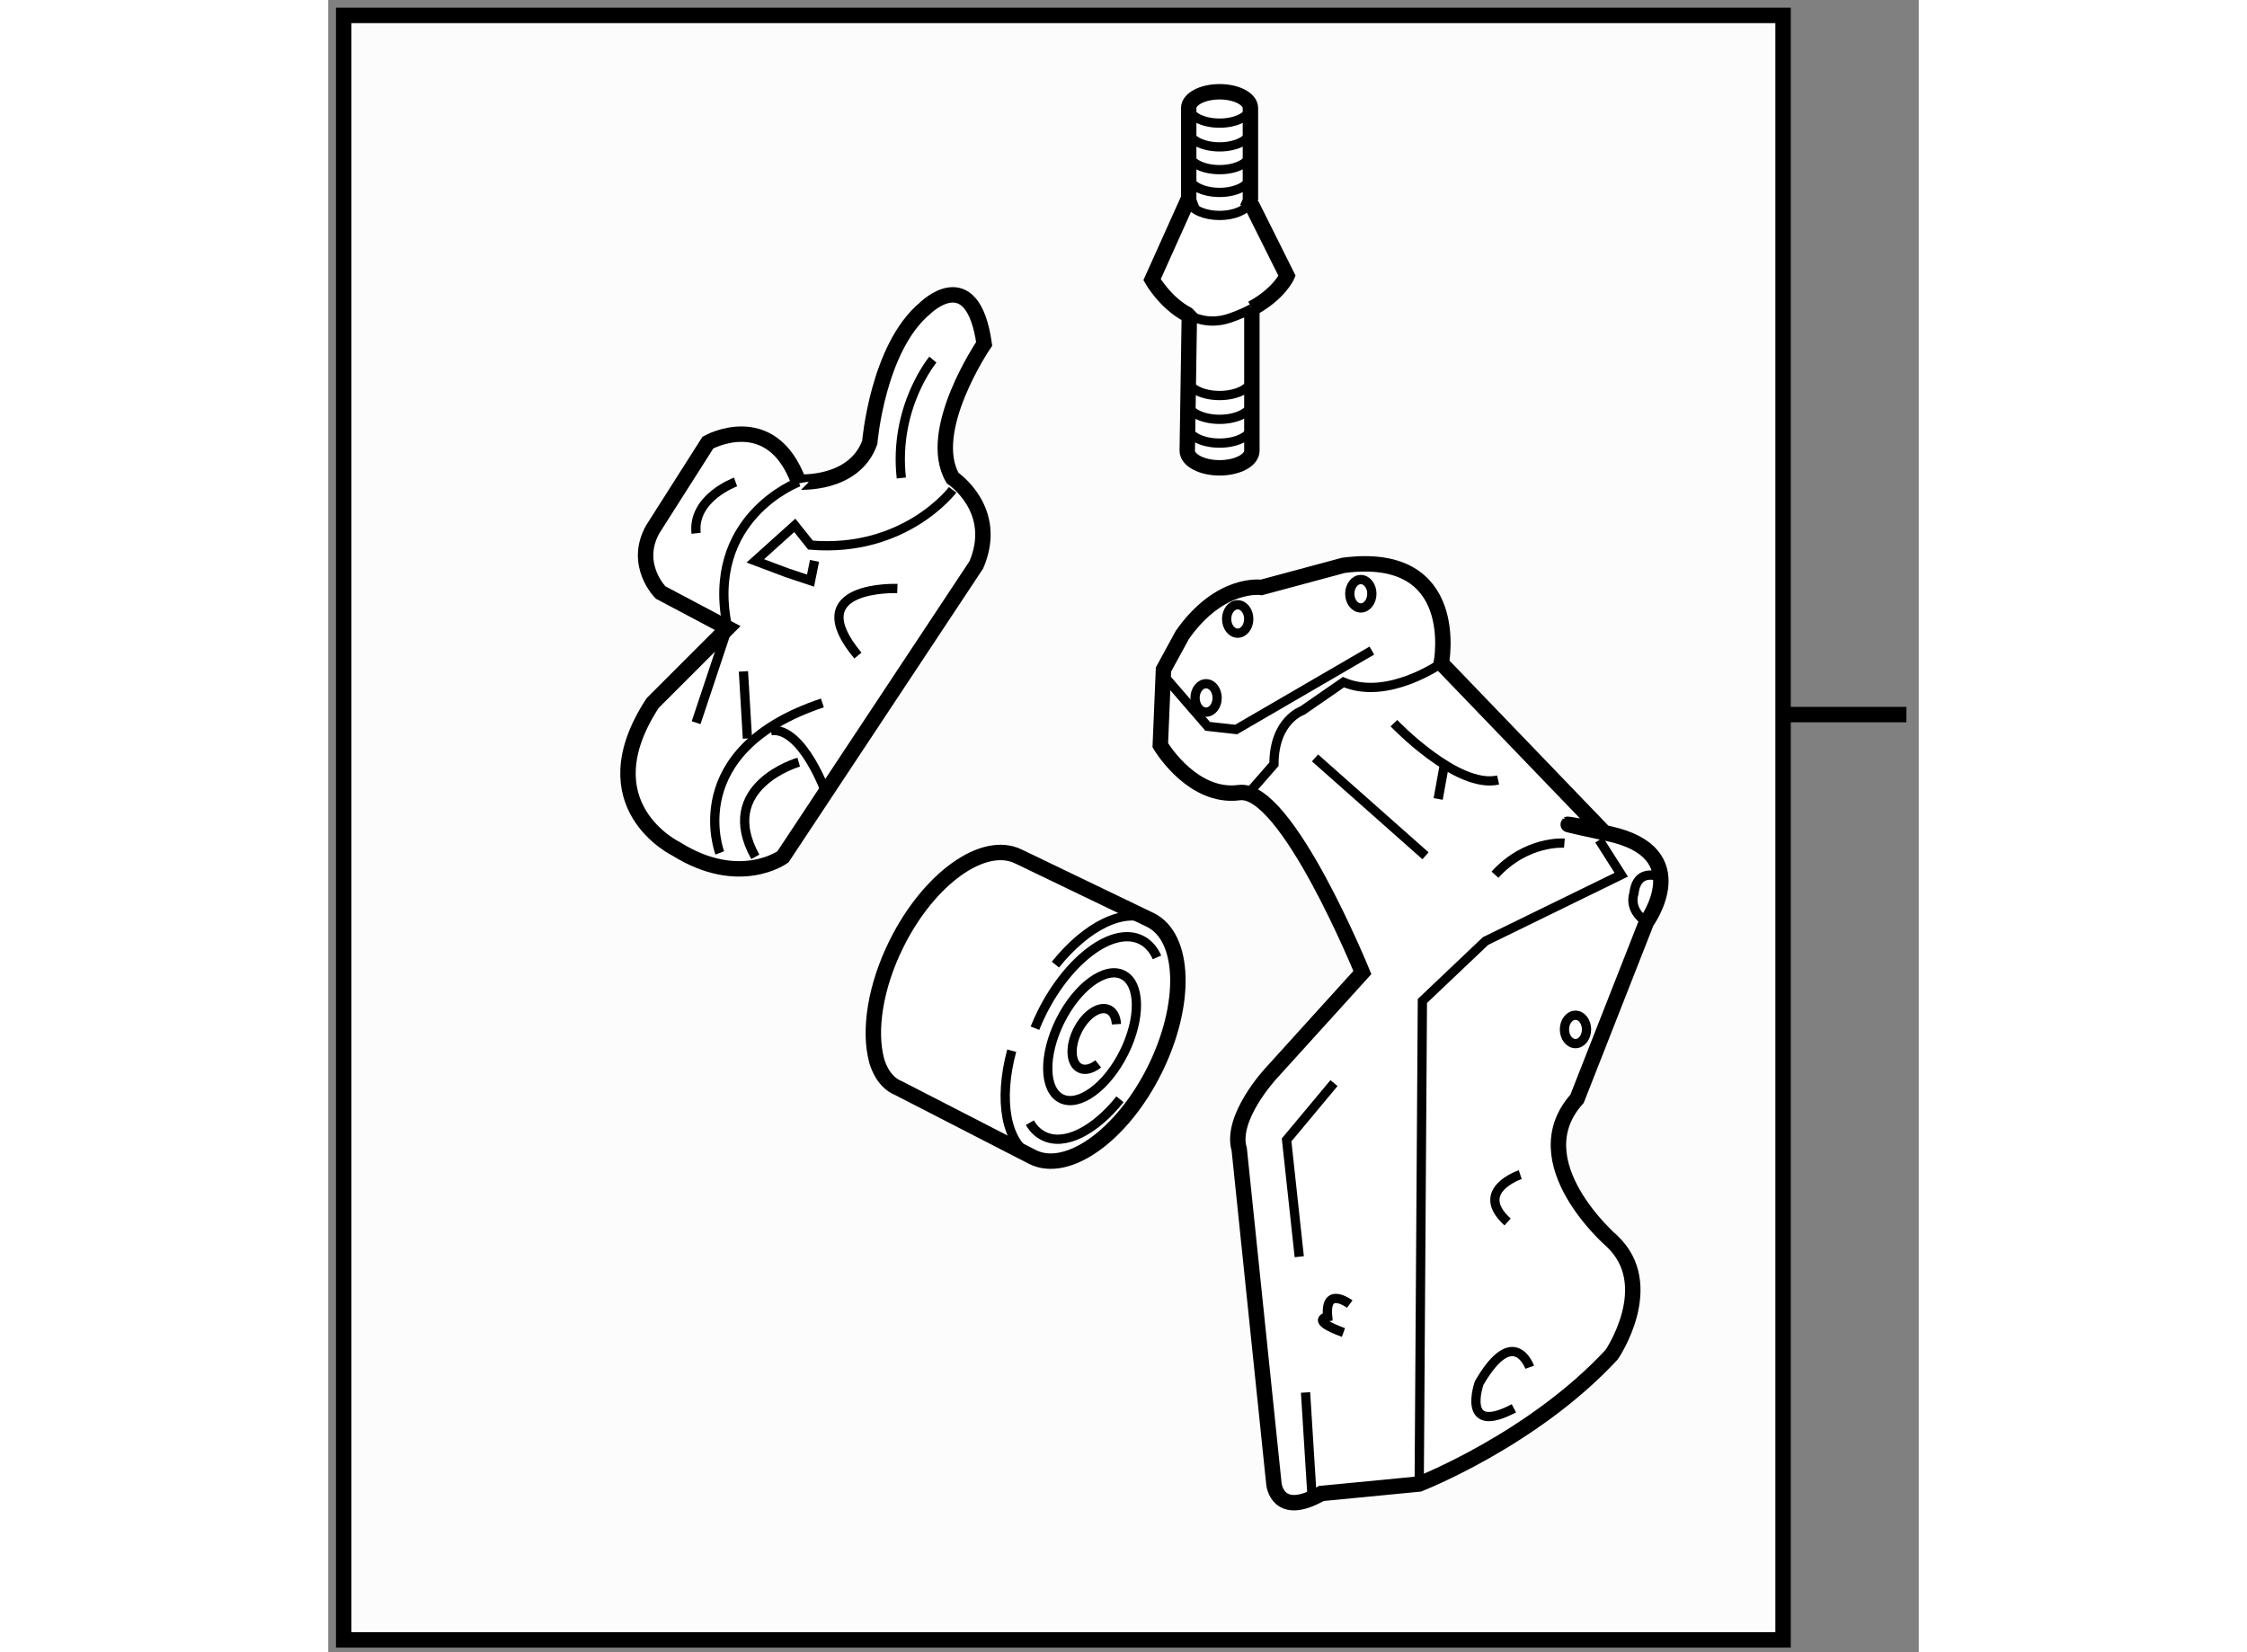 <?xml version="1.0" encoding="utf-8"?>
<!-- Generator: Adobe Illustrator 15.1.0, SVG Export Plug-In . SVG Version: 6.00 Build 0)  -->
<!DOCTYPE svg PUBLIC "-//W3C//DTD SVG 1.1//EN" "http://www.w3.org/Graphics/SVG/1.1/DTD/svg11.dtd">
<svg version="1.1" xmlns="http://www.w3.org/2000/svg" xmlns:xlink="http://www.w3.org/1999/xlink" x="0px" y="0px" width="244.8px"
	 height="180px" viewBox="32.055 25.525 51.566 53.566" enable-background="new 0 0 244.8 180" xml:space="preserve">
	
<rect x="32.055" y="25.525" width="51.566" height="53.566" fill="#808080" stroke="none"/>
	
<g><rect x="32.555" y="26.025" fill="#FCFCFC" stroke="#000000" stroke-width="0.5" width="46.667" height="52.666"></rect><line fill="#FCFCFC" stroke="#000000" stroke-width="0.5" x1="79.221" y1="48.692" x2="83.221" y2="48.692"></line></g><g><path fill="#FFFFFF" stroke="#000000" stroke-width="0.5" d="M68.141,47.027c0,0,0.717-3.685-3.172-3.173l-2.662,0.716
			c0,0-1.331-0.205-2.559,1.535l-0.614,1.126l-0.103,2.456c0,0,0.887,1.508,2.248,1.551c0.101,0.003,0.205-0.001,0.311-0.016
			c1.535-0.205,3.992,5.834,3.992,5.834l-2.968,3.275c0,0-1.331,1.433-1.024,2.457l1.125,10.85c0,0,0.103,1.125,1.536,0.307
			l3.173-0.307c0,0,3.685-1.434,6.243-4.197c0,0,1.536-2.252,0-3.685c0,0-2.968-2.559-1.125-4.606l2.252-5.732
			c0,0,1.638-2.251-1.229-2.866c-0.399-0.086-0.692-0.15-0.899-0.196c-1.275-0.286,0.694,0.093,0.694,0.093L68.141,47.027z"></path><polyline fill="none" stroke="#000000" stroke-width="0.3" points="59.237,47.538 60.567,49.074 61.489,49.176 65.89,46.617 		"></polyline><path fill="none" stroke="#000000" stroke-width="0.3" d="M68.141,47.027c0,0-1.739,1.228-3.172,0.614l-1.331,0.921
			c0,0-0.922,0.307-0.922,1.739L62,51.121"></path><line fill="none" stroke="#000000" stroke-width="0.3" x1="64.047" y1="50.097" x2="67.629" y2="53.27"></line><path fill="none" stroke="#000000" stroke-width="0.3" d="M66.605,48.971c0,0,2.047,2.149,3.378,1.842"></path><line fill="none" stroke="#000000" stroke-width="0.3" x1="68.244" y1="50.301" x2="68.04" y2="51.428"></line><path fill="none" stroke="#000000" stroke-width="0.3" d="M72.133,52.86c0,0-1.229-0.102-2.252,1.023"></path><polyline fill="none" stroke="#000000" stroke-width="0.3" points="73.259,52.758 73.976,53.884 69.575,56.034 67.528,57.978 
			67.425,73.639 		"></polyline><polyline fill="none" stroke="#000000" stroke-width="0.3" points="64.662,60.64 63.126,62.482 63.536,66.269 		"></polyline><line fill="none" stroke="#000000" stroke-width="0.3" x1="63.74" y1="70.67" x2="63.945" y2="73.945"></line><path fill="none" stroke="#000000" stroke-width="0.3" d="M70.701,63.608c0,0-1.536,0.512-0.41,1.535"></path><path fill="none" stroke="#000000" stroke-width="0.3" d="M65.173,67.804c0,0-0.819-0.614-0.716,0.41c0,0-0.614,0.102,0.512,0.512
			"></path><path fill="none" stroke="#000000" stroke-width="0.3" d="M71.008,69.852c0,0-0.513-1.433-1.639,0.512c0,0-0.613,1.74,1.126,0.819
			"></path><path fill="none" stroke="#000000" stroke-width="0.3" d="M75.306,53.986c0,0-0.818-0.409-0.92,0.512c0,0-0.205,0.512,0.409,0.921
			"></path><ellipse fill="none" stroke="#000000" stroke-width="0.3" cx="72.492" cy="58.9" rx="0.358" ry="0.46"></ellipse><ellipse fill="none" stroke="#000000" stroke-width="0.3" cx="65.532" cy="44.775" rx="0.358" ry="0.46"></ellipse><ellipse fill="none" stroke="#000000" stroke-width="0.3" cx="61.54" cy="45.593" rx="0.358" ry="0.46"></ellipse><ellipse fill="none" stroke="#000000" stroke-width="0.3" cx="60.516" cy="48.152" rx="0.358" ry="0.46"></ellipse></g>



	
<g><path fill="#FFFFFF" stroke="#000000" stroke-width="0.5" d="M59.972,35.788l-0.067,4.35c0,0.306,0.471,0.554,1.048,0.554
			c0.579,0,1.047-0.248,1.047-0.554v-4.632l0.002,0.021c0.893-0.484,1.139-1.059,1.139-1.059l-1.125-2.253l-0.095-0.102
			c0.02-0.043,0.032-0.086,0.032-0.13v-2.954c0-0.293-0.447-0.529-1-0.529c-0.554,0-1.001,0.236-1.001,0.529v2.954
			c0,0.035,0.007,0.071,0.021,0.107h-0.084l-1.125,2.503c0,0,0.425,0.745,1.139,1.124L59.972,35.788z"></path><path fill="none" stroke="#000000" stroke-width="0.3" d="M59.902,35.717c0.38,0.202,0.842,0.3,1.364,0.126
			c0.284-0.095,0.528-0.203,0.736-0.316"></path><path fill="none" stroke="#000000" stroke-width="0.3" d="M59.952,28.99c0,0.291,0.447,0.527,1.001,0.527c0.553,0,1-0.236,1-0.527
			"></path><path fill="none" stroke="#000000" stroke-width="0.3" d="M59.973,32.09c0.093,0.24,0.498,0.42,0.98,0.42
			c0.466,0,0.86-0.169,0.968-0.397"></path><path fill="none" stroke="#000000" stroke-width="0.3" d="M59.952,31.234c0,0.291,0.447,0.529,1.001,0.529
			c0.553,0,1-0.238,1-0.529"></path><path fill="none" stroke="#000000" stroke-width="0.3" d="M59.952,30.497c0,0.293,0.447,0.528,1.001,0.528
			c0.553,0,1-0.234,1-0.528"></path><path fill="none" stroke="#000000" stroke-width="0.3" d="M59.952,29.761c0,0.29,0.447,0.526,1.001,0.526c0.553,0,1-0.236,1-0.526
			"></path><path fill="none" stroke="#000000" stroke-width="0.3" d="M59.905,39.338c0,0.306,0.471,0.553,1.048,0.553
			c0.579,0,1.047-0.248,1.047-0.553"></path><path fill="none" stroke="#000000" stroke-width="0.3" d="M59.905,38.566c0,0.308,0.471,0.554,1.048,0.554
			c0.579,0,1.047-0.246,1.047-0.554"></path><path fill="none" stroke="#000000" stroke-width="0.3" d="M59.905,37.796c0,0.303,0.471,0.552,1.048,0.552
			c0.579,0,1.047-0.249,1.047-0.552"></path></g>



	
<g><path fill="#FFFFFF" stroke="#000000" stroke-width="0.5" d="M49.833,59.898c-0.257-0.967-0.046-2.385,0.647-3.778
			c1.055-2.122,2.83-3.386,3.96-2.823l4.273,2.056c1.13,0.562,1.191,2.736,0.135,4.86c-1.056,2.121-2.828,3.386-3.958,2.824
			l-4.344-2.233C49.991,60.586,49.833,59.898,49.833,59.898z"></path><path fill="none" stroke="#000000" stroke-width="0.3" d="M55.63,56.799c1.003-1.25,2.228-1.873,3.083-1.446"></path><path fill="none" stroke="#000000" stroke-width="0.3" d="M54.891,63.036c-0.877-0.437-1.109-1.845-0.677-3.447"></path><path fill="none" stroke="#000000" stroke-width="0.3" d="M57.018,60.017c-0.207,0.162-0.426,0.224-0.596,0.139
			c-0.302-0.151-0.335-0.696-0.075-1.218c0.26-0.523,0.714-0.826,1.017-0.676c0.149,0.075,0.232,0.248,0.245,0.469"></path><path fill="none" stroke="#000000" stroke-width="0.3" d="M54.967,58.86c0.066-0.166,0.141-0.333,0.223-0.498
			c0.874-1.756,2.316-2.815,3.221-2.365c0.227,0.112,0.399,0.311,0.513,0.567"></path><path fill="none" stroke="#000000" stroke-width="0.3" d="M57.724,61.165c-0.816,1.018-1.796,1.53-2.476,1.19
			c-0.188-0.092-0.335-0.241-0.446-0.432"></path><ellipse transform="matrix(-0.446 0.895 -0.895 -0.446 135.129 34.666)" fill="none" stroke="#000000" stroke-width="0.3" cx="56.83" cy="59.177" rx="2.241" ry="1.155"></ellipse></g>



	
<g><path fill="#FFFFFF" stroke="#000000" stroke-width="0.5" d="M49.611,39.872c0,0,0.255-3.071,1.791-4.351
			c0,0,1.536-1.536,1.919,1.152c0,0-1.919,2.815-1.023,4.351c0,0,1.535,1.023,0.768,2.814l-6.27,9.468c0,0-1.406,1.024-3.454-0.255
			c0,0-2.943-1.408-0.768-4.734l2.431-2.431l-2.175-1.152c0,0-0.895-0.896-0.256-2.046l1.791-2.815c0,0,2.048-1.151,2.943,1.279
			C47.308,41.151,49.099,41.279,49.611,39.872z"></path><path fill="none" stroke="#000000" stroke-width="0.3" d="M47.308,41.151c0,0-3.071,1.152-2.303,4.734l-1.023,3.07"></path><path fill="none" stroke="#000000" stroke-width="0.3" d="M45.261,41.151c0,0-1.408,0.511-1.279,1.663"></path><path fill="none" stroke="#000000" stroke-width="0.3" d="M51.658,37.184c0,0-1.279,1.536-1.023,3.838"></path><path fill="none" stroke="#000000" stroke-width="0.3" d="M52.298,41.406c0,0-1.536,2.047-4.606,1.792l-0.511-0.64l-1.28,1.151
			l1.023,0.384l0.768,0.256l0.128-0.64"></path><path fill="none" stroke="#000000" stroke-width="0.3" d="M50.506,44.605c0,0-3.199-0.128-1.279,2.174"></path><path fill="none" stroke="#000000" stroke-width="0.3" d="M44.749,53.177c0,0-1.279-3.327,3.326-4.862"></path><path fill="none" stroke="#000000" stroke-width="0.3" d="M48.204,51.258c0,0-0.768-2.174-1.792-2.047"></path><path fill="none" stroke="#000000" stroke-width="0.3" d="M47.308,50.234c0,0-2.688,0.768-1.407,3.071"></path><line fill="none" stroke="#000000" stroke-width="0.3" x1="45.516" y1="47.292" x2="45.645" y2="49.467"></line></g>


</svg>